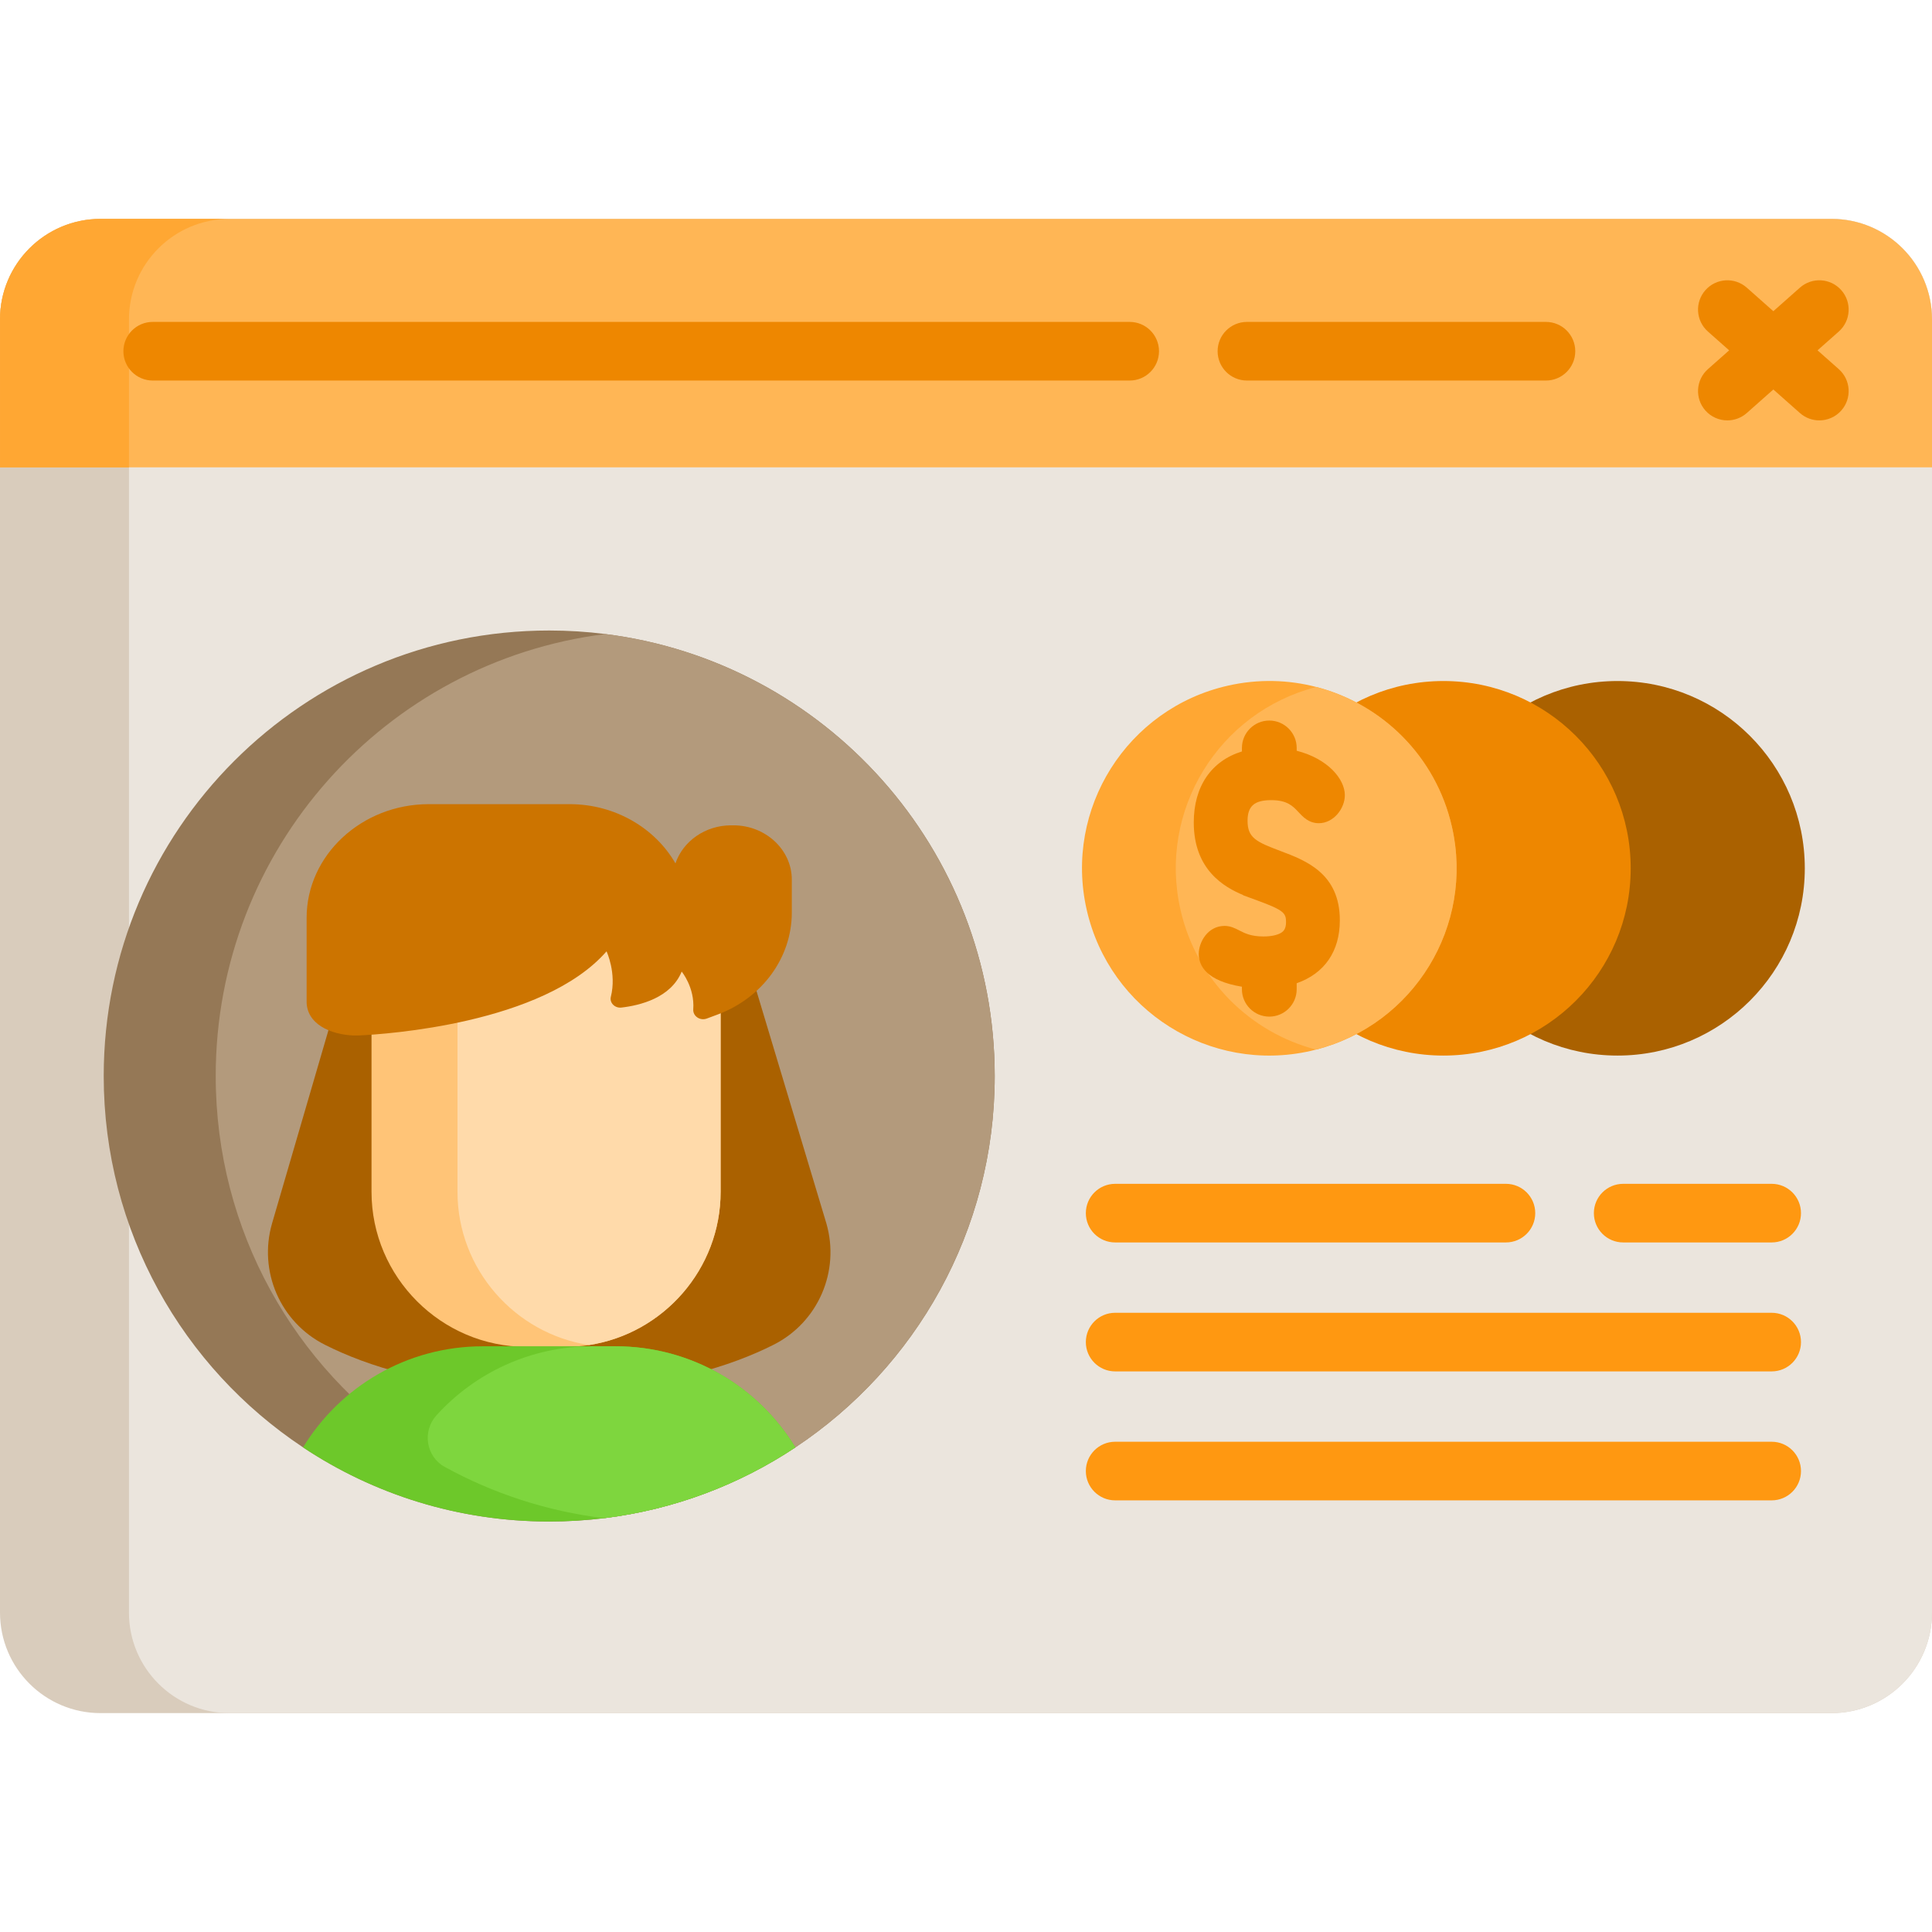 <!-- icon666.com - MILLIONS vector ICONS FREE --><svg version="1.1" id="Capa_1" xmlns="http://www.w3.org/2000/svg" xmlns:xlink="http://www.w3.org/1999/xlink" x="0px" y="0px" viewBox="0 0 512 512" style="enable-background:new 0 0 512 512;" xml:space="preserve"><path style="fill:#D9CCBC;" d="M511.998,84.655v342.69c0,14.716-11.931,26.647-26.647,26.647H26.647 C11.931,453.992,0,442.061,0,427.345V84.655c0-14.716,11.931-26.647,26.647-26.647h458.704 C500.067,58.008,511.998,69.939,511.998,84.655z"></path><path style="fill:#EBE5DD;" d="M511.996,84.655v342.69c0,14.716-11.931,26.647-26.647,26.647H60.821 c-14.716,0-26.647-11.931-26.647-26.647V84.655c0-14.716,11.931-26.647,26.647-26.647h424.528 C500.065,58.008,511.996,69.939,511.996,84.655z"></path><path style="fill:#FFB655;" d="M512,84.655v39.188H0.002V84.655c0-14.716,11.931-26.647,26.647-26.647h458.704 C500.069,58.008,512,69.939,512,84.655z"></path><path style="fill:#FFA733;" d="M26.649,58.008c-14.716,0-26.647,11.931-26.647,26.647v39.188h34.176V84.655 c0-14.716,11.931-26.647,26.647-26.647C60.825,58.008,26.649,58.008,26.649,58.008z"></path><path style="fill:#957856;" d="M263.611,285.155c0,41.094-20.992,77.279-52.828,98.417c-14.789,9.828-31.929,16.404-50.394,18.724 c-4.857,0.611-9.807,0.922-14.841,0.922c-24.13,0-46.562-7.229-65.235-19.646c-31.846-21.137-52.828-57.322-52.828-98.417 c0-65.214,52.849-118.063,118.063-118.063c5.023,0,9.984,0.311,14.841,0.932C218.592,175.316,263.611,224.964,263.611,285.155z"></path><path style="fill:#B39A7C;" d="M263.611,285.155c0,41.094-20.992,77.279-52.828,98.417c-14.789,9.828-31.929,16.404-50.394,18.724 c-18.465-2.32-35.605-8.896-50.394-18.724c-31.835-21.137-52.828-57.322-52.828-98.417c0-60.191,45.019-109.84,103.222-117.13 C218.592,175.316,263.611,224.964,263.611,285.155z"></path><circle style="fill:#AA6100;" cx="428.66" cy="230.108" r="49.63"></circle><circle style="fill:#EE8700;" cx="382.523" cy="230.108" r="49.63"></circle><path style="fill:#FFA733;" d="M348.771,278.154c-0.01,0-0.01,0-0.01,0c-0.466,0.135-0.932,0.249-1.408,0.352 c-26.73,6.058-53.315-10.698-59.373-37.428c-6.069-26.73,10.698-53.315,37.428-59.373c8.005-1.812,16.001-1.585,23.436,0.352h0.01 c17.378,4.526,31.69,18.362,35.926,37.076C390.735,245.387,374.673,271.495,348.771,278.154z"></path><path style="fill:#FFB655;" d="M348.771,278.154c-0.01,0-0.01,0-0.01,0c-17.378-4.526-31.68-18.362-35.926-37.076 c-5.965-26.253,10.108-52.372,36.009-59.021h0.01c17.378,4.526,31.69,18.362,35.926,37.076 C390.735,245.387,374.673,271.495,348.771,278.154z"></path><path style="fill:#EE8700;" d="M329.462,237.203l-0.025,0.049l4.041,1.486c6.66,2.447,7.336,3.245,7.336,5.587 c0,1.896-0.697,2.542-1.452,2.96c-1.035,0.573-2.644,0.889-4.533,0.889c-3.291,0-4.947-0.852-6.409-1.604 c-1.088-0.559-2.322-1.194-3.904-1.194c-4.458,0-6.833,4.311-6.833,7.422c0,3.154,2.032,7.141,11.437,8.69v0.67 c0,4.001,3.255,7.257,7.257,7.257c4.002,0,7.257-3.255,7.257-7.257v-1.589c7.389-2.591,11.437-8.469,11.437-16.684 c0-12.452-9.078-15.863-15.707-18.354c-6.501-2.442-8.749-3.516-8.749-8.019c0-3.885,1.82-5.469,6.279-5.469 c4.276,0,5.78,1.622,7.235,3.189c1.144,1.234,2.712,2.925,5.361,2.925c3.953,0,6.907-3.919,6.907-7.422 c0-4.256-4.462-9.661-12.762-11.78v-0.745c0-4.001-3.255-7.257-7.257-7.257s-7.257,3.255-7.257,7.257v0.931 c-8.133,2.511-12.762,9.294-12.762,18.812C316.358,230.561,324.494,235.136,329.462,237.203z"></path><g><path style="fill:#FF9811;" d="M295.526,329.26H399.09c4.29,0,7.767-3.477,7.767-7.767s-3.478-7.767-7.767-7.767H295.526 c-4.29,0-7.767,3.477-7.767,7.767S291.235,329.26,295.526,329.26z"></path><path style="fill:#FF9811;" d="M430.159,329.26h39.354c4.29,0,7.767-3.477,7.767-7.767s-3.478-7.767-7.767-7.767h-39.354 c-4.29,0-7.767,3.477-7.767,7.767S425.868,329.26,430.159,329.26z"></path><path style="fill:#FF9811;" d="M469.513,347.901H295.526c-4.29,0-7.767,3.477-7.767,7.767s3.478,7.767,7.767,7.767h173.987 c4.29,0,7.767-3.477,7.767-7.767S473.803,347.901,469.513,347.901z"></path><path style="fill:#FF9811;" d="M469.513,382.077H295.526c-4.29,0-7.767,3.477-7.767,7.767s3.478,7.767,7.767,7.767h173.987 c4.29,0,7.767-3.477,7.767-7.767S473.803,382.077,469.513,382.077z"></path></g><path style="fill:#AA6100;" d="M218.988,324.184l-18.914-62.919H90.47l-18.365,62.919c-3.691,12.694,2.17,26.233,13.973,32.184 c11.308,5.702,28.413,11.135,53.297,12.138l12.923-0.024c24.572-1.063,41.498-6.455,52.718-12.114 C216.819,350.417,222.679,336.878,218.988,324.184z"></path><path style="fill:#FFC477;" d="M190.971,243.253v72.598c0,20.475-15.193,37.583-34.86,40.597c-2.03,0.311-4.101,0.476-6.214,0.476 h-10.367c-22.587,0-41.073-18.486-41.073-41.073v-72.598H190.971z"></path><path style="fill:#FFDAAA;" d="M190.971,243.253v72.598c0,20.475-15.193,37.583-34.86,40.597 c-19.667-3.003-34.87-20.112-34.87-40.597v-72.598H190.971z"></path><path style="fill:#CC7400;" d="M209.838,241.834v-8.731c0-7.909-6.954-14.381-15.454-14.381h-0.642 c-6.89,0-12.764,4.253-14.742,10.078c-5.37-9.316-15.942-15.69-28.039-15.69h-37.337c-17.802,0-32.366,13.553-32.366,30.117v13.305 v8.76l0,0c-0.084,6.135,6.418,8.865,12.362,9.122c0.568,0.025,1.132,0.009,1.698-0.018c6.753-0.316,48.59-3.03,65.425-22.278 c0,0,2.712,5.77,1.14,12.036c-0.399,1.589,1.055,3.062,2.795,2.862c4.944-0.569,13.127-2.571,15.978-9.535 c0,0,3.482,4.212,3.067,9.996c-0.129,1.802,1.789,3.119,3.591,2.449l2.851-1.062C202.046,264.447,209.838,253.74,209.838,241.834z"></path><path style="fill:#6DC82A;" d="M210.783,383.572c-14.882,9.89-32.136,16.487-50.736,18.766c-4.754,0.58-9.59,0.88-14.499,0.88 c-24.13,0-46.562-7.229-65.235-19.646c9.787-16.073,27.465-26.792,47.65-26.792h35.16 C183.318,356.78,200.996,367.499,210.783,383.572z"></path><path style="fill:#7ED63E;" d="M210.783,383.572c-14.882,9.89-32.136,16.487-50.736,18.766 c-15.135-1.853-29.373-6.562-42.162-13.576c-5.008-2.748-6.047-9.472-2.207-13.701c10.2-11.234,24.917-18.28,41.284-18.28h6.162 C183.318,356.78,200.996,367.499,210.783,383.572z"></path><g><path style="fill:#EE8700;" d="M409.694,85.311h-79.246c-4.29,0-7.767,3.477-7.767,7.767s3.478,7.767,7.767,7.767h79.246 c4.29,0,7.767-3.477,7.767-7.767S413.983,85.311,409.694,85.311z"></path><path style="fill:#EE8700;" d="M299.38,85.311H40.471c-4.29,0-7.767,3.477-7.767,7.767s3.478,7.767,7.767,7.767H299.38 c4.29,0,7.767-3.477,7.767-7.767S303.669,85.311,299.38,85.311z"></path><path style="fill:#EE8700;" d="M487.295,97.827l-5.627-4.983l5.627-4.983c3.212-2.844,3.509-7.753,0.665-10.964 c-2.844-3.212-7.753-3.51-10.964-0.665l-7.041,6.237l-7.041-6.237c-3.213-2.845-8.12-2.546-10.964,0.665 c-2.845,3.212-2.547,8.12,0.665,10.964l5.627,4.983l-5.627,4.983c-3.212,2.844-3.509,7.753-0.665,10.964 c1.535,1.734,3.67,2.617,5.817,2.617c1.831,0,3.668-0.643,5.147-1.953l7.041-6.237l7.041,6.237c1.479,1.31,3.316,1.953,5.147,1.953 c2.146,0,4.282-0.884,5.817-2.617C490.805,105.58,490.506,100.671,487.295,97.827z"></path></g></svg>